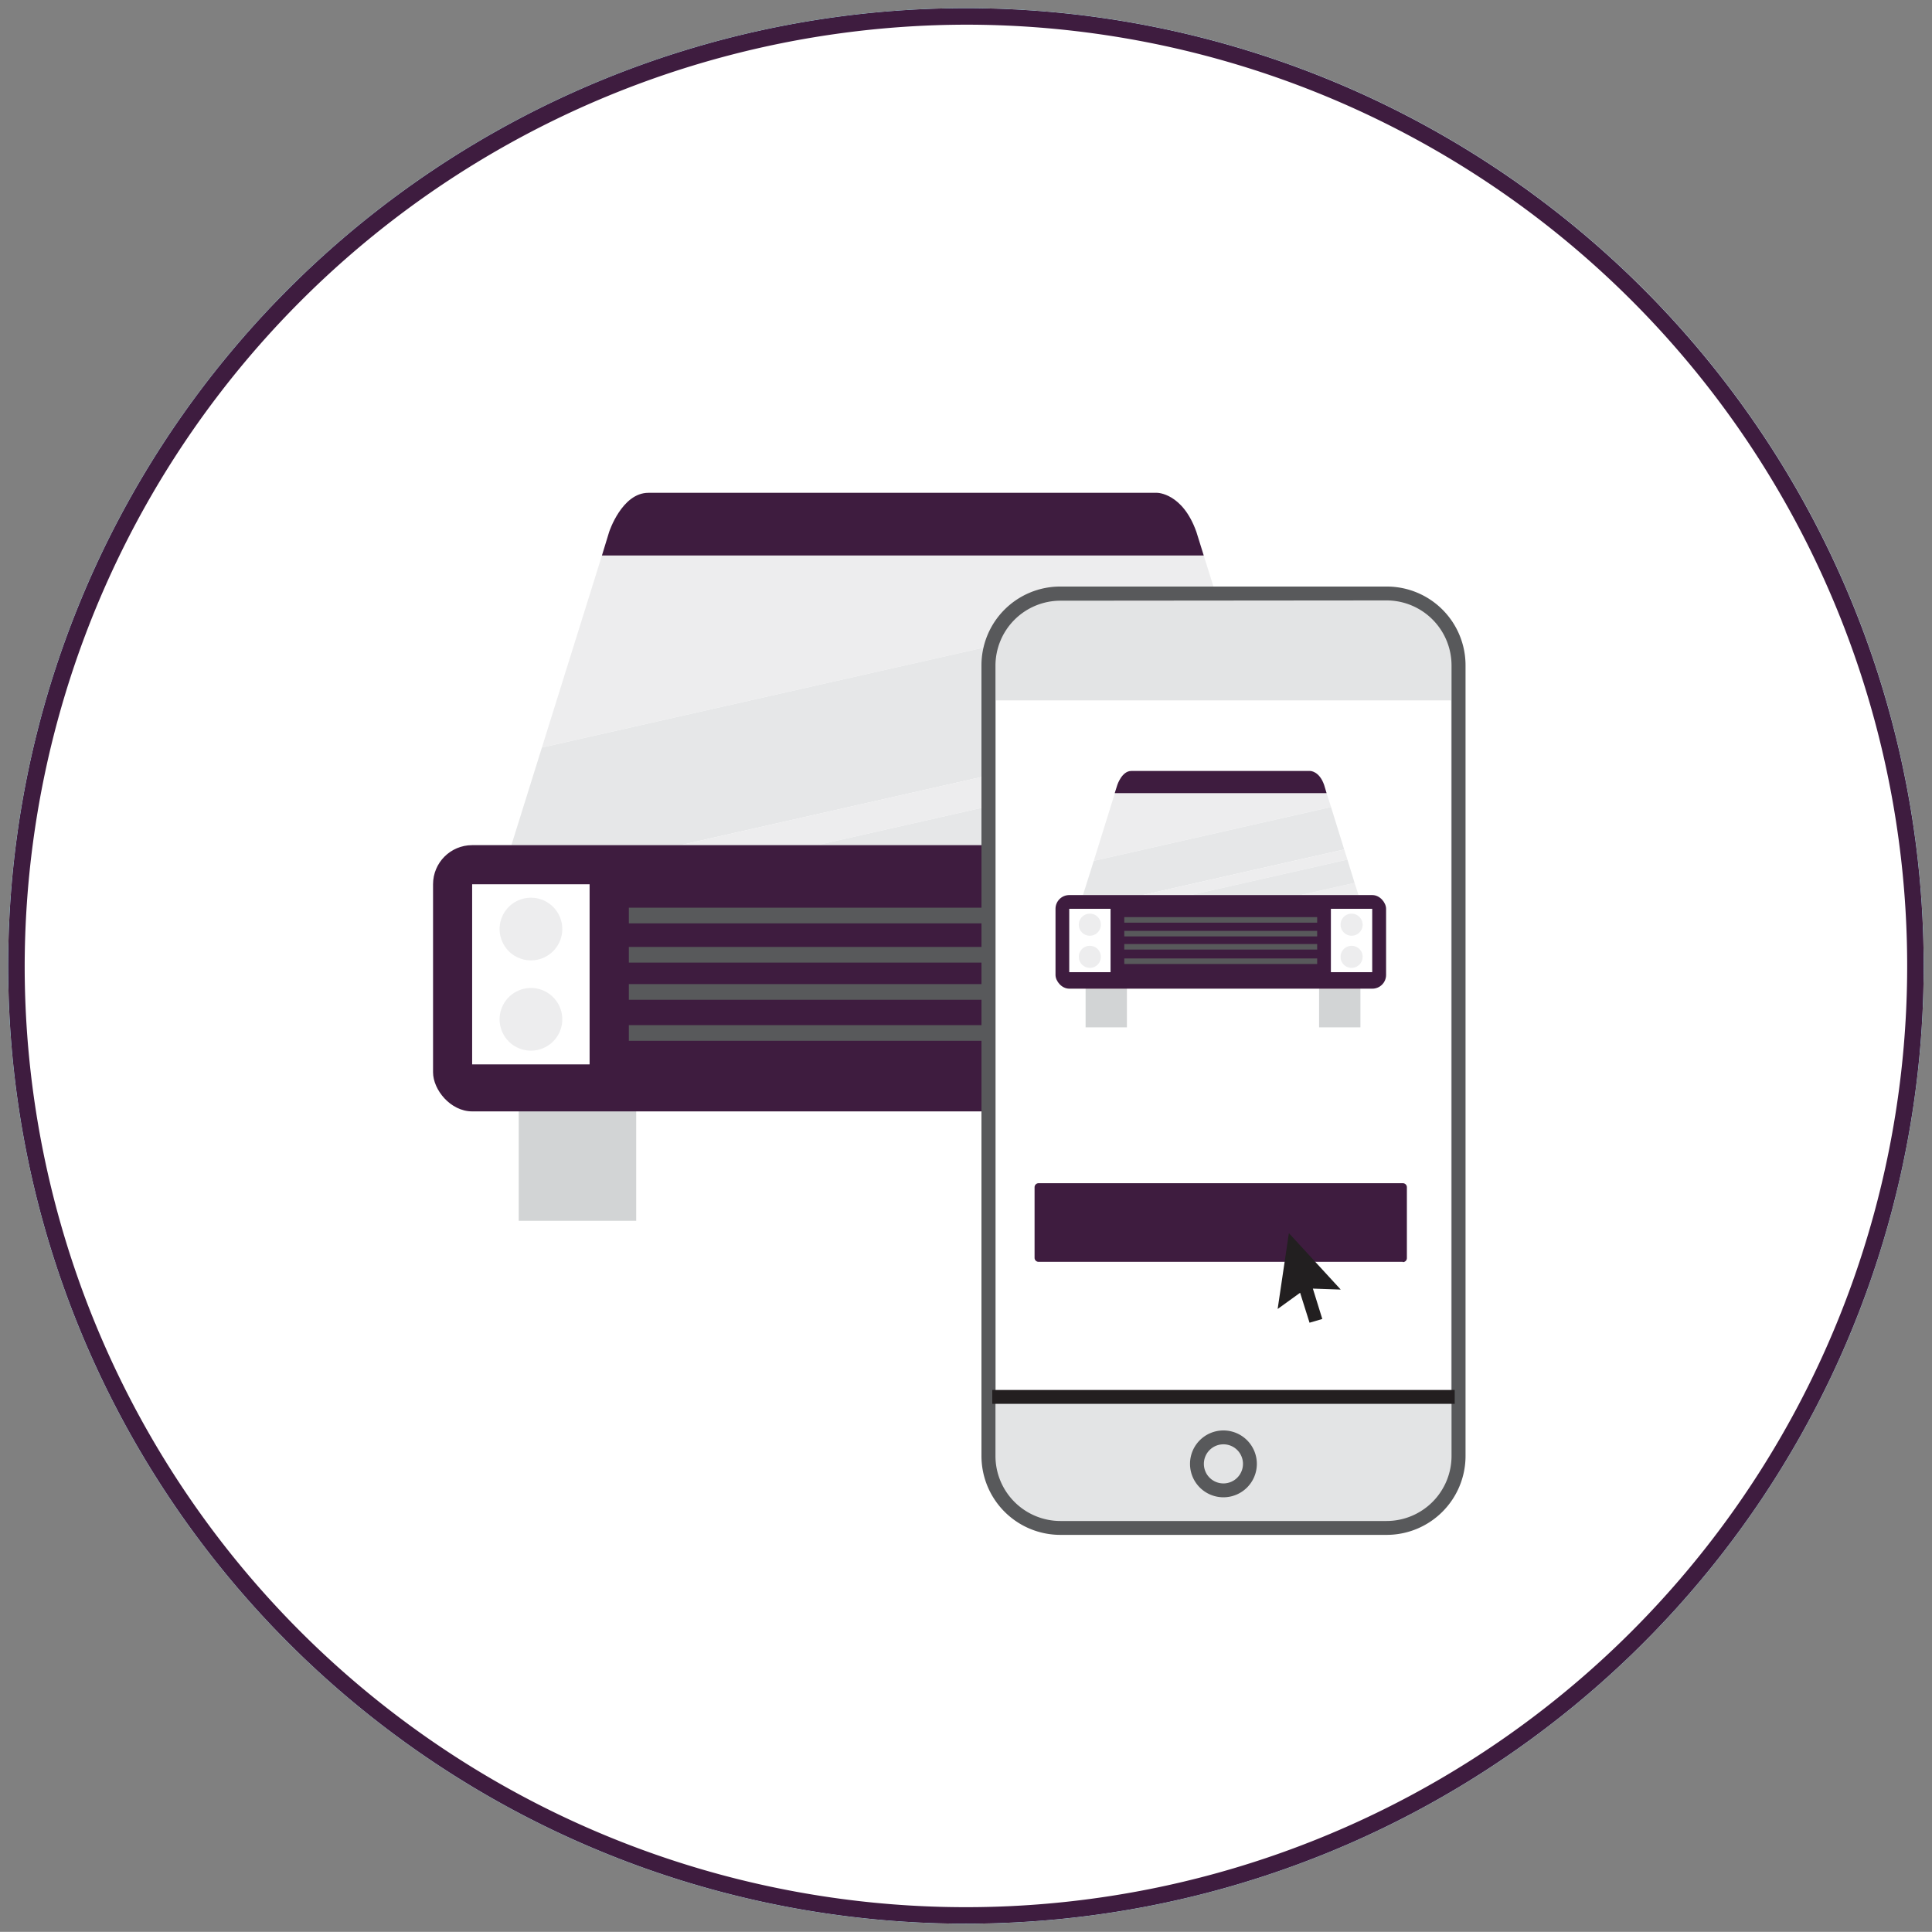 <svg id="Layer_1" data-name="Layer 1" xmlns="http://www.w3.org/2000/svg" viewBox="0 0 139.33 139.32"><rect x="0" y="0" width="139.33" height="139.32" fill="#808080" stroke="none"/><defs><style>.cls-1{fill:#fff;}.cls-2{fill:#00b1c2;}.cls-3{fill:#ededee;}.cls-4{fill:#e6e7e8;}.cls-5{fill:#d2d4d5;}.cls-6{fill:#231f20;}.cls-7{fill:#e3e4e5;}.cls-8{fill:#3e1c3f;}.cls-9{fill:#221f20;}.cls-10{fill:#58595b;}</style></defs><title>Top-6-icons</title><path class="cls-1" d="M69.66,138.73A69.07,69.07,0,1,0,.59,69.66a69.07,69.07,0,0,0,69.07,69.07"/><path class="cls-2" d="M69.66,1.78A67.88,67.88,0,1,1,1.78,69.66,68,68,0,0,1,69.66,1.78m0-1.19a69.07,69.07,0,1,0,69.07,69.07A69.08,69.08,0,0,0,69.66.59Z"/><polygon class="cls-3" points="92.55 58.44 81.48 60.95 93.33 60.95 92.55 58.44"/><polygon class="cls-3" points="86.81 40.06 43.41 40.06 39.08 53.91 87.7 42.91 86.81 40.06"/><path class="cls-2" d="M86.28,38.36c-1-2.82-2.83-2.82-2.83-2.82H46.76c-1.91,0-2.83,2.82-2.83,2.82l-.52,1.7h43.4Z"/><polygon class="cls-4" points="87.7 42.91 39.08 53.91 36.88 60.95 49.06 60.95 90.41 51.59 87.7 42.91"/><polygon class="cls-3" points="90.41 51.59 49.06 60.95 58.92 60.95 91.06 53.67 90.41 51.59"/><polygon class="cls-4" points="91.06 53.67 58.92 60.95 81.48 60.95 92.55 58.44 91.06 53.67"/><rect class="cls-5" x="37.41" y="79.01" width="8.47" height="9.03"/><rect class="cls-5" x="83.48" y="74.79" width="8.47" height="9.03"/><rect class="cls-2" x="31.23" y="60.95" width="67.75" height="19.2" rx="2.82"/><rect class="cls-1" x="34.05" y="63.77" width="8.47" height="12.99"/><path class="cls-3" d="M40.55,67a2.26,2.26,0,1,1-2.26-2.26A2.26,2.26,0,0,1,40.55,67"/><path class="cls-3" d="M40.55,73.51a2.26,2.26,0,1,1-2.26-2.26,2.26,2.26,0,0,1,2.26,2.26"/><rect class="cls-1" x="87.69" y="63.77" width="8.47" height="12.99"/><path class="cls-3" d="M94.18,67a2.26,2.26,0,1,1-2.26-2.26A2.26,2.26,0,0,1,94.18,67"/><path class="cls-3" d="M94.18,73.51a2.26,2.26,0,1,1-2.26-2.26,2.26,2.26,0,0,1,2.26,2.26"/><rect class="cls-6" x="45.35" y="65.46" width="39.52" height="1.13"/><rect class="cls-6" x="45.35" y="68.29" width="39.52" height="1.13"/><rect class="cls-6" x="45.35" y="70.97" width="39.52" height="1.13"/><rect class="cls-6" x="45.35" y="73.93" width="39.52" height="1.13"/><rect class="cls-7" x="71.29" y="42.8" width="33.89" height="67.41" rx="5.18"/><path class="cls-6" d="M100,42.3H76.47A5.68,5.68,0,0,0,70.78,48v57a5.69,5.69,0,0,0,5.69,5.69H100a5.69,5.69,0,0,0,5.69-5.69V48A5.68,5.68,0,0,0,100,42.3m0,1A4.69,4.69,0,0,1,104.68,48v57a4.69,4.69,0,0,1-4.69,4.69H76.47A4.69,4.69,0,0,1,71.79,105V48a4.69,4.69,0,0,1,4.68-4.68Z"/><rect class="cls-1" x="71.83" y="50.51" width="32.81" height="50.66"/><rect class="cls-6" x="71.56" y="100.24" width="33.35" height="1"/><path class="cls-6" d="M88.23,103.16a2.41,2.41,0,1,0,2.41,2.41,2.41,2.41,0,0,0-2.41-2.41m0,1a1.41,1.41,0,1,1-1.41,1.41,1.41,1.41,0,0,1,1.41-1.41"/><path class="cls-8" d="M101.17,91H74.9a.29.29,0,0,1-.29-.29V85.62a.29.29,0,0,1,.29-.29h26.27a.29.29,0,0,1,.29.29v5.11a.29.29,0,0,1-.29.29"/><path class="cls-8" d="M76.29,88.48c0,.4.28.53.64.53.2,0,.52-.12.52-.4s-.23-.31-.41-.35l-.43-.11c-.23-.06-.44-.17-.44-.47s.12-.55.67-.55c.39,0,.73.21.72.61h-.18a.48.48,0,0,0-.54-.45c-.25,0-.48.1-.48.39s.13.26.29.3l.48.11c.27.08.5.2.5.52,0,.13,0,.56-.74.56-.47,0-.81-.21-.78-.69Z"/><path class="cls-8" d="M79,87.17h.19v1.21c0,.45.21.63.57.63s.58-.18.58-.63V87.17h.18v1.25a.76.76,0,0,1-1.52,0Z"/><path class="cls-8" d="M82.26,89h.64c.27,0,.51-.09.51-.41s-.19-.37-.51-.37h-.64Zm0-.94h.64c.29,0,.44-.15.44-.33s-.15-.37-.44-.37h-.64Zm-.19-.86h.83c.32,0,.62.12.62.48a.44.44,0,0,1-.34.44h0a.46.46,0,0,1,.42.48c0,.18-.07.55-.7.55h-.83Z"/><path class="cls-8" d="M85.12,88.48c0,.4.28.53.63.53s.52-.12.52-.4-.22-.31-.4-.35l-.44-.11c-.23-.06-.44-.17-.44-.47s.13-.55.68-.55a.64.64,0,0,1,.72.61H86.2a.48.48,0,0,0-.53-.45c-.26,0-.49.1-.49.39s.14.26.29.3l.48.11c.28.08.51.2.51.52,0,.13-.06.56-.75.56-.46,0-.8-.21-.78-.69Z"/><path class="cls-8" d="M89.31,87.76a.58.58,0,0,0-.6-.47.87.87,0,0,0,0,1.72.63.63,0,0,0,.63-.63h.19a.81.81,0,0,1-.82.79,1,1,0,0,1,0-2,.75.75,0,0,1,.79.63Z"/><path class="cls-8" d="M91.13,88.1h.7a.39.39,0,0,0,.42-.38.37.37,0,0,0-.42-.39h-.7ZM91,87.17h.89c.32,0,.59.16.59.51a.47.47,0,0,1-.38.5h0c.26,0,.33.21.35.44s0,.41.09.5h-.21a.61.61,0,0,1,0-.3c0-.27,0-.58-.39-.56h-.71v.86H91Z"/><rect class="cls-8" x="93.92" y="87.17" width="0.19" height="1.95"/><path class="cls-8" d="M95.83,89h.64c.28,0,.52-.09.52-.41s-.19-.37-.52-.37h-.64Zm0-.94h.64c.3,0,.44-.15.44-.33s-.15-.37-.44-.37h-.64Zm-.18-.86h.82c.33,0,.63.12.63.48a.45.45,0,0,1-.34.44h0a.46.46,0,0,1,.41.48c0,.18-.06.55-.7.55h-.82Z"/><polygon class="cls-8" points="98.6 87.17 99.95 87.17 99.95 87.33 98.79 87.33 98.79 88.03 99.88 88.03 99.88 88.19 98.79 88.19 98.79 88.97 99.97 88.97 99.97 89.12 98.6 89.12 98.6 87.17"/><polygon class="cls-9" points="92.95 88.93 92.14 94.4 93.76 93.23 94.44 95.39 95.36 95.12 94.68 92.93 96.69 93 92.95 88.93"/><polygon class="cls-3" points="93.8 64.55 97.97 64.55 97.69 63.67 93.8 64.55"/><polygon class="cls-3" points="95.67 57.2 80.4 57.2 78.88 62.08 95.99 58.2 95.67 57.2"/><path class="cls-2" d="M95.49,56.6c-.35-1-1-1-1-1H81.58c-.67,0-1,1-1,1l-.19.6H95.67Z"/><polygon class="cls-4" points="95.99 58.2 78.88 62.08 78.1 64.55 82.39 64.55 96.94 61.26 95.99 58.2"/><polygon class="cls-3" points="96.94 61.26 82.39 64.55 85.86 64.55 97.17 61.99 96.94 61.26"/><polygon class="cls-4" points="97.17 61.99 85.86 64.55 93.8 64.55 97.69 63.67 97.17 61.99"/><rect class="cls-5" x="78.29" y="70.91" width="2.98" height="3.18"/><rect class="cls-5" x="95.13" y="70.91" width="2.98" height="3.18"/><rect class="cls-2" x="76.12" y="64.55" width="23.84" height="6.75" rx="0.99"/><rect class="cls-1" x="77.11" y="65.54" width="2.98" height="4.57"/><path class="cls-3" d="M79.39,66.69a.79.79,0,0,1-.79.79.79.79,0,0,1-.8-.79.8.8,0,0,1,.8-.8.79.79,0,0,1,.79.8"/><path class="cls-3" d="M79.39,69a.79.79,0,0,1-.79.8.8.8,0,0,1-.8-.8.79.79,0,0,1,.8-.79.79.79,0,0,1,.79.79"/><rect class="cls-1" x="95.98" y="65.54" width="2.98" height="4.57"/><path class="cls-3" d="M98.27,66.69a.79.79,0,0,1-.8.79.79.79,0,0,1-.79-.79.79.79,0,0,1,.79-.8.8.8,0,0,1,.8.8"/><path class="cls-3" d="M98.27,69a.8.8,0,0,1-.8.8.79.79,0,0,1-.79-.8.79.79,0,0,1,.79-.79.79.79,0,0,1,.8.79"/><rect class="cls-6" x="81.08" y="66.14" width="13.91" height="0.4"/><rect class="cls-6" x="81.08" y="67.13" width="13.91" height="0.4"/><rect class="cls-6" x="81.08" y="68.08" width="13.91" height="0.4"/><rect class="cls-6" x="81.08" y="69.12" width="13.91" height="0.4"/><path class="cls-1" d="M69.66,138.73A69.07,69.07,0,1,0,.59,69.66a69.07,69.07,0,0,0,69.07,69.07"/><path class="cls-8" d="M69.66,1.78A67.88,67.88,0,1,1,1.78,69.66,68,68,0,0,1,69.66,1.78m0-1.19a69.07,69.07,0,1,0,69.07,69.07A69.08,69.08,0,0,0,69.66.59Z"/><polygon class="cls-3" points="92.55 58.44 81.48 60.95 93.33 60.95 92.55 58.44"/><polygon class="cls-3" points="86.81 40.06 43.41 40.06 39.08 53.91 87.7 42.91 86.81 40.06"/><path class="cls-8" d="M86.28,38.36c-1-2.82-2.83-2.82-2.83-2.82H46.76c-1.91,0-2.83,2.82-2.83,2.82l-.52,1.7h43.4Z"/><polygon class="cls-4" points="87.7 42.91 39.08 53.91 36.88 60.95 49.06 60.95 90.41 51.59 87.7 42.91"/><polygon class="cls-3" points="90.41 51.59 49.06 60.95 58.92 60.95 91.06 53.67 90.41 51.59"/><polygon class="cls-4" points="91.06 53.67 58.92 60.95 81.48 60.95 92.55 58.44 91.06 53.67"/><rect class="cls-5" x="37.41" y="79.01" width="8.47" height="9.03"/><rect class="cls-5" x="83.48" y="74.79" width="8.47" height="9.03"/><rect class="cls-8" x="31.23" y="60.95" width="67.75" height="19.2" rx="2.82"/><rect class="cls-1" x="34.05" y="63.77" width="8.47" height="12.99"/><path class="cls-3" d="M40.55,67a2.26,2.26,0,1,1-2.26-2.26A2.26,2.26,0,0,1,40.55,67"/><path class="cls-3" d="M40.55,73.51a2.26,2.26,0,1,1-2.26-2.26,2.26,2.26,0,0,1,2.26,2.26"/><rect class="cls-1" x="87.69" y="63.77" width="8.47" height="12.99"/><path class="cls-3" d="M94.18,67a2.26,2.26,0,1,1-2.26-2.26A2.26,2.26,0,0,1,94.18,67"/><path class="cls-3" d="M94.18,73.51a2.26,2.26,0,1,1-2.26-2.26,2.26,2.26,0,0,1,2.26,2.26"/><rect class="cls-10" x="45.35" y="65.46" width="39.52" height="1.13"/><rect class="cls-10" x="45.35" y="68.29" width="39.52" height="1.13"/><rect class="cls-10" x="45.35" y="70.97" width="39.52" height="1.13"/><rect class="cls-10" x="45.35" y="73.93" width="39.52" height="1.13"/><rect class="cls-7" x="71.29" y="42.8" width="33.89" height="67.41" rx="5.18"/><path class="cls-10" d="M100,42.3H76.47A5.68,5.68,0,0,0,70.78,48v57a5.69,5.69,0,0,0,5.69,5.69H100a5.69,5.69,0,0,0,5.69-5.69V48A5.68,5.68,0,0,0,100,42.3m0,1A4.69,4.69,0,0,1,104.68,48v57a4.69,4.69,0,0,1-4.69,4.69H76.47A4.69,4.69,0,0,1,71.79,105V48a4.69,4.69,0,0,1,4.68-4.68Z"/><rect class="cls-1" x="71.83" y="50.51" width="32.81" height="50.66"/><rect class="cls-6" x="71.56" y="100.24" width="33.35" height="1"/><path class="cls-10" d="M88.23,103.16a2.41,2.41,0,1,0,2.41,2.41,2.41,2.41,0,0,0-2.41-2.41m0,1a1.41,1.41,0,1,1-1.41,1.41,1.41,1.41,0,0,1,1.41-1.41"/><path class="cls-8" d="M101.17,91H74.9a.29.29,0,0,1-.29-.29V85.62a.29.29,0,0,1,.29-.29h26.27a.29.29,0,0,1,.29.29v5.11a.29.29,0,0,1-.29.29"/><path class="cls-8" d="M76.29,88.48c0,.4.28.53.64.53.2,0,.52-.12.52-.4s-.23-.31-.41-.35l-.43-.11c-.23-.06-.44-.17-.44-.47s.12-.55.67-.55c.39,0,.73.21.72.61h-.18a.48.48,0,0,0-.54-.45c-.25,0-.48.1-.48.39s.13.26.29.3l.48.11c.27.08.5.2.5.52,0,.13,0,.56-.74.56-.47,0-.81-.21-.78-.69Z"/><path class="cls-8" d="M79,87.17h.19v1.21c0,.45.21.63.57.63s.58-.18.58-.63V87.17h.18v1.25a.76.76,0,0,1-1.52,0Z"/><path class="cls-8" d="M82.26,89h.64c.27,0,.51-.09.51-.41s-.19-.37-.51-.37h-.64Zm0-.94h.64c.29,0,.44-.15.44-.33s-.15-.37-.44-.37h-.64Zm-.19-.86h.83c.32,0,.62.12.62.48a.45.45,0,0,1-.34.44h0a.46.46,0,0,1,.42.48c0,.18-.07.55-.7.55h-.83Z"/><path class="cls-8" d="M85.12,88.48c0,.4.28.53.63.53s.52-.12.52-.4-.22-.31-.4-.35l-.44-.11c-.23-.06-.44-.17-.44-.47s.13-.55.68-.55a.64.64,0,0,1,.72.61H86.2a.48.48,0,0,0-.53-.45c-.26,0-.49.1-.49.39s.14.26.29.3l.48.11c.28.08.51.2.51.52,0,.13-.06.56-.75.56-.46,0-.8-.21-.78-.69Z"/><path class="cls-8" d="M89.31,87.76a.58.58,0,0,0-.6-.47.87.87,0,0,0,0,1.72.63.63,0,0,0,.63-.63h.19a.81.81,0,0,1-.82.79,1,1,0,0,1,0-2,.75.75,0,0,1,.79.63Z"/><path class="cls-8" d="M91.13,88.1h.7a.39.39,0,0,0,.42-.38.37.37,0,0,0-.42-.39h-.7ZM91,87.17h.89c.32,0,.59.16.59.51a.47.47,0,0,1-.38.5h0c.26,0,.33.21.35.44s0,.41.09.5h-.21a.61.61,0,0,1,0-.3c0-.27,0-.58-.39-.56h-.71v.86H91Z"/><rect class="cls-8" x="93.92" y="87.17" width="0.19" height="1.95"/><path class="cls-8" d="M95.83,89h.64c.28,0,.52-.09.52-.41s-.19-.37-.52-.37h-.64Zm0-.94h.64c.3,0,.44-.15.44-.33s-.15-.37-.44-.37h-.64Zm-.18-.86h.82c.33,0,.63.12.63.48a.45.45,0,0,1-.34.44h0a.46.46,0,0,1,.41.48c0,.18-.06.55-.7.55h-.82Z"/><polygon class="cls-8" points="98.6 87.17 99.95 87.17 99.95 87.33 98.79 87.33 98.79 88.03 99.88 88.03 99.88 88.19 98.79 88.19 98.79 88.97 99.97 88.97 99.97 89.12 98.6 89.12 98.6 87.17"/><polygon class="cls-9" points="92.95 88.93 92.14 94.4 93.76 93.23 94.44 95.39 95.36 95.12 94.68 92.93 96.69 93 92.95 88.93"/><polygon class="cls-3" points="93.8 64.55 97.97 64.55 97.69 63.67 93.8 64.55"/><polygon class="cls-3" points="95.67 57.2 80.4 57.2 78.88 62.08 95.99 58.2 95.67 57.2"/><path class="cls-8" d="M95.49,56.6c-.35-1-1-1-1-1H81.58c-.67,0-1,1-1,1l-.19.6H95.67Z"/><polygon class="cls-4" points="95.99 58.2 78.88 62.08 78.1 64.55 82.39 64.55 96.94 61.26 95.99 58.2"/><polygon class="cls-3" points="96.94 61.26 82.39 64.55 85.86 64.55 97.17 61.99 96.94 61.26"/><polygon class="cls-4" points="97.17 61.99 85.86 64.55 93.8 64.55 97.69 63.67 97.17 61.99"/><rect class="cls-5" x="78.29" y="70.91" width="2.98" height="3.18"/><rect class="cls-5" x="95.13" y="70.91" width="2.98" height="3.18"/><rect class="cls-8" x="76.12" y="64.55" width="23.84" height="6.75" rx="0.99"/><rect class="cls-1" x="77.11" y="65.54" width="2.98" height="4.57"/><path class="cls-3" d="M79.39,66.69a.79.79,0,0,1-.79.79.79.79,0,0,1-.8-.79.8.8,0,0,1,.8-.8.79.79,0,0,1,.79.8"/><path class="cls-3" d="M79.39,69a.79.79,0,0,1-.79.8.8.8,0,0,1-.8-.8.79.79,0,0,1,.8-.79.79.79,0,0,1,.79.79"/><rect class="cls-1" x="95.98" y="65.54" width="2.98" height="4.57"/><path class="cls-3" d="M98.27,66.69a.79.79,0,0,1-.8.79.79.79,0,0,1-.79-.79.79.79,0,0,1,.79-.8.8.8,0,0,1,.8.8"/><path class="cls-3" d="M98.27,69a.8.8,0,0,1-.8.8.79.79,0,0,1-.79-.8.79.79,0,0,1,.79-.79.79.79,0,0,1,.8.79"/><rect class="cls-10" x="81.08" y="66.14" width="13.91" height="0.4"/><rect class="cls-10" x="81.08" y="67.13" width="13.91" height="0.4"/><rect class="cls-10" x="81.08" y="68.08" width="13.91" height="0.4"/><rect class="cls-10" x="81.08" y="69.12" width="13.91" height="0.4"/></svg>